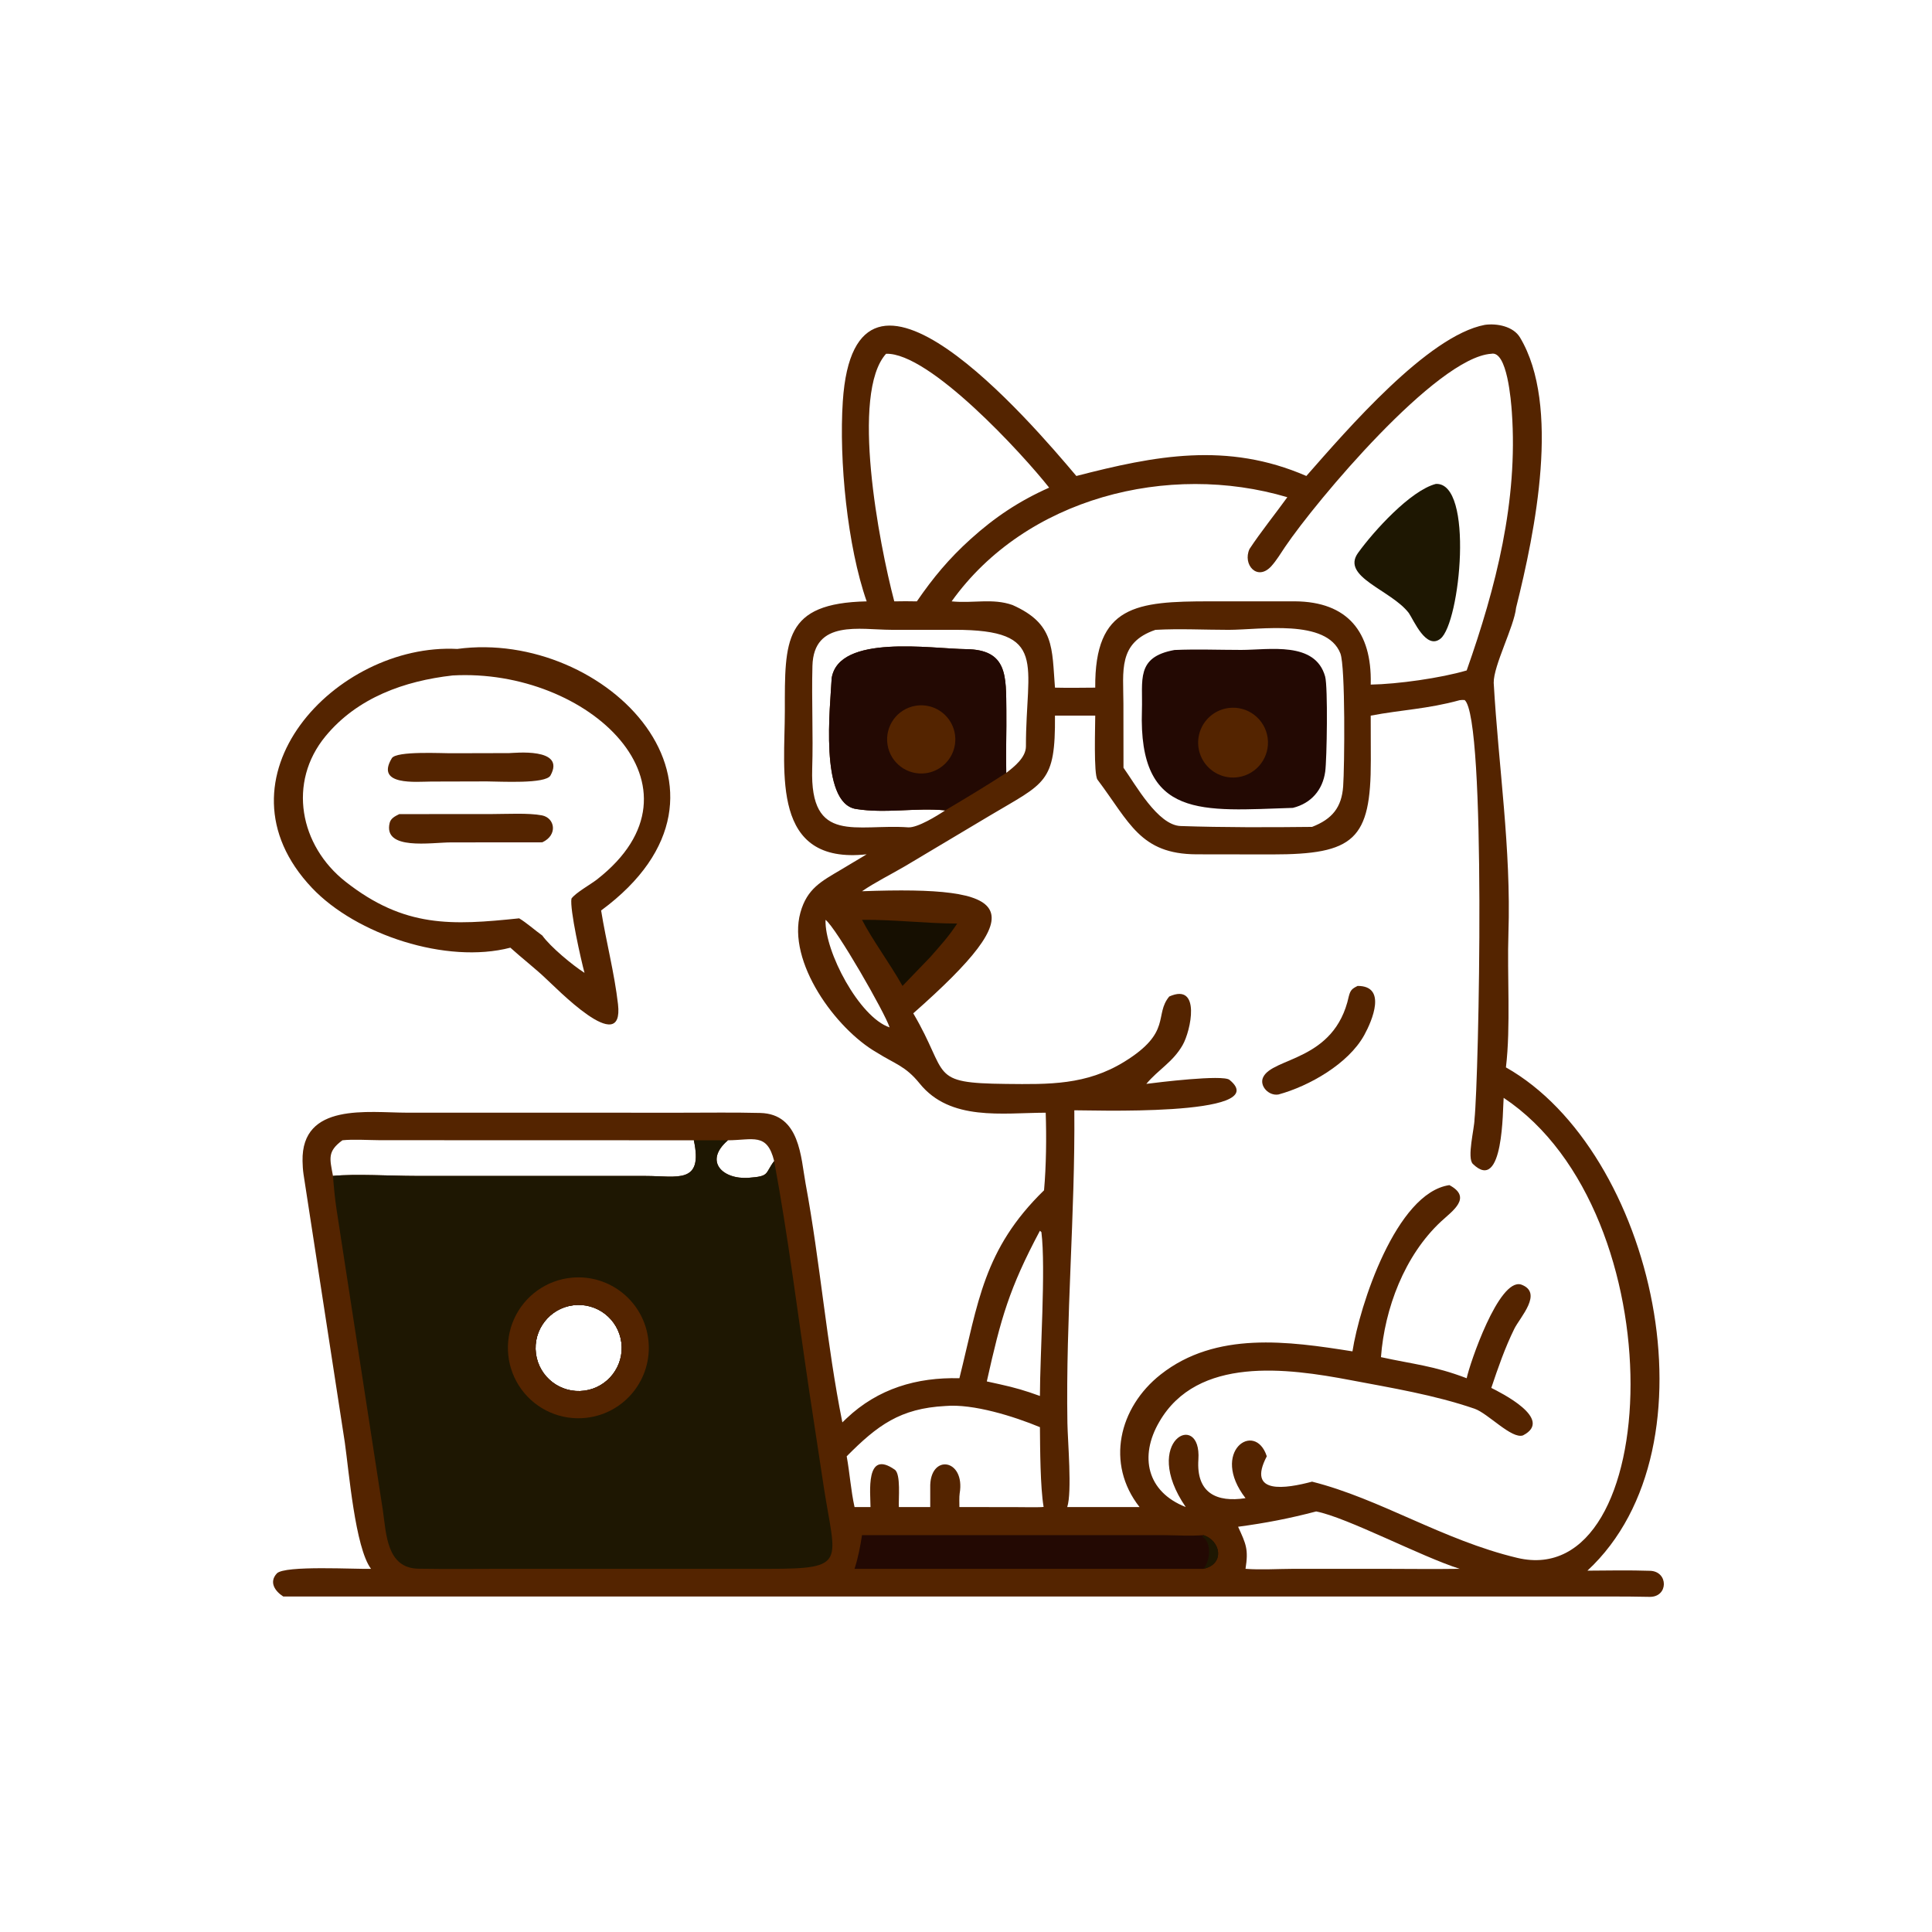 <?xml version="1.0" encoding="utf-8" ?><svg xmlns="http://www.w3.org/2000/svg" xmlns:xlink="http://www.w3.org/1999/xlink" width="1024" height="1024" viewBox="0 0 1024 1024"><path fill="#542400" transform="scale(2 2)" d="M393.47 86.096C396.654 85.635 401.036 86.463 402.818 89.438C413.622 107.471 406.877 140.7 401.781 161.047C401.256 166.09 395.777 176.384 395.848 180.952C397.107 203.095 400.494 224.881 399.747 247.357C399.381 258.379 400.382 272.069 399.087 282.868C438.244 304.98 456.201 383.291 420.684 416.239C426.091 416.196 431.869 416.1 437.29 416.278C442.198 416.438 442.175 423.305 437.12 423.183C433.668 423.11 430.28 423.088 426.861 423.087L75.066 423.088C72.865 421.673 71.226 419.295 73.364 416.979C75.407 414.765 94.538 415.907 98.321 415.753C94.106 410.126 92.465 389.815 91.381 382.272L80.436 311.177C80.268 310.026 80.199 308.85 80.177 307.687C79.877 292.117 97.546 294.866 107.9 294.872L180.729 294.879C187.64 294.876 194.557 294.775 201.471 294.946C212.041 295.206 212.209 306.759 213.5 313.716C217.358 334.506 219.068 356.271 223.234 376.947L224.333 375.893C232.669 367.991 242.957 364.958 254.251 365.247C259.25 345.248 260.579 331.123 276.68 315.444C277.26 309.068 277.347 301.292 277.122 294.879C265.641 294.914 251.834 297.176 243.73 287.152C239.917 282.435 237.216 282.002 232.315 278.902C221.519 272.698 208.501 254.921 212.114 241.852C213.878 235.472 217.677 233.55 222.9 230.46L229.677 226.399C204.201 229.193 207.996 204.649 207.99 188.414C207.983 169.729 207.627 159.834 229.677 159.368C224.542 144.722 222.33 121.927 223.35 106.39C226.581 57.161 273.375 112.063 285.242 126.14C306.009 120.784 325.146 116.992 346.197 126.14C357.098 113.745 378.398 88.973 393.47 86.096ZM363.252 189.65L363.28 201.499C363.313 222.552 358.872 226.435 337.063 226.432L317.053 226.404C302.158 226.328 299.375 217.964 290.849 206.618C289.79 205.209 290.265 192.111 290.249 189.65L279.578 189.65C279.723 207.599 276.98 207.404 262.301 216.152L239.85 229.542C236.171 231.699 231.913 233.811 228.445 236.188C268.723 234.721 274.027 240.321 242.026 268.546C251.706 284.993 245.9 287.025 266.653 287.253C278.002 287.377 287.876 287.577 297.946 281.378C310.715 273.517 305.789 268.987 309.865 264.082C318.357 260.309 315.573 273.227 313.405 276.962C310.824 281.482 307.015 283.389 303.787 287.242C306.632 286.864 324.049 284.724 325.825 286.169C338.074 296.135 286.782 294.145 284.706 294.238C284.948 321.656 282.417 349.107 282.874 377.122C282.951 381.885 284.136 395.406 282.827 399.381L301.988 399.381C292.951 387.886 296.502 372.987 307.592 364.253C322.235 352.719 341.461 355.427 358.418 358.125C360.273 346.072 369.982 316.113 384.102 314.069C390.258 317.357 384.89 320.919 381.919 323.681C372.192 332.721 366.936 346.805 365.969 359.656C374.54 361.543 379.997 361.924 388.686 365.247C389.459 361.485 397.165 338.701 403.089 340.408C409.082 342.552 402.789 349.139 401.315 352.134C398.813 357.216 397.006 362.459 395.209 367.809C397.455 368.943 411.992 376.086 403.608 380.393C400.619 381.451 394.339 374.549 390.765 373.322C380.11 369.664 368.91 367.837 357.847 365.738C341.197 362.578 317.318 359.294 307.215 376.819C301.9 385.911 303.901 395.338 314.233 399.381C302.107 381.721 318.475 373.521 317.585 386.797C316.988 395.695 322.452 398.219 330.075 397.027C320.568 384.726 332.594 376.306 335.713 385.935C330.312 396.223 340.817 394.486 347.712 392.654C365.74 397.188 382.399 408.166 402.105 412.857C440.887 422.088 444.539 321.556 398.483 290.937C398.219 293.788 398.505 316.405 390.326 308.452C388.691 306.862 390.753 299.001 390.758 296.627C391.902 285.648 393.939 190.341 388.142 185.516C387.484 185.492 387.482 185.473 386.835 185.556C378.281 187.906 371.513 188.084 363.252 189.65ZM224.382 385.935C225.198 390.409 225.479 394.903 226.461 399.381L230.693 399.381C230.698 395.748 229.231 383.949 237.115 389.473C238.779 390.639 238.085 397.23 238.205 399.381L246.522 399.381L246.522 394.32C246.243 385.135 255.914 386.471 254.318 395.798C254.187 396.56 254.236 398.737 254.251 399.381L269.771 399.407C270.901 399.413 275.743 399.494 276.566 399.349C275.675 394.005 275.643 383.966 275.591 378.212C268.796 375.394 257.918 371.946 250.502 372.607C238.558 373.242 232.539 377.709 224.382 385.935ZM278.037 129.232C270.971 120.278 246.312 93.385 234.816 93.753C225.358 104.25 232.909 143.868 236.991 159.368C239.045 159.317 240.921 159.326 242.976 159.368C247.279 153.096 251.519 148.01 257.209 142.875C263.648 137.054 270.106 132.76 278.037 129.232ZM151.943 345.91C145.67 346.687 141.224 352.417 142.029 358.687C142.835 364.957 148.584 369.377 154.851 368.543C161.077 367.715 165.463 362.01 164.663 355.78C163.863 349.549 158.177 345.138 151.943 345.91ZM88.242 311.627C94.111 311.051 103.752 311.633 110.05 311.633L171.16 311.643C179.494 311.648 186.405 313.912 183.872 302.187L100.707 302.164C97.868 302.148 93.397 301.88 90.742 302.187C86.681 305.165 87.399 307.05 88.242 311.627ZM266.669 204.824C268.796 203.179 271.888 200.745 271.883 197.774C271.851 175.819 277.996 166.901 252.966 166.907L236.127 166.906C227.935 166.887 215.631 164.124 215.303 176.475C215.059 185.647 215.527 194.591 215.241 203.712C214.607 223.949 226.964 218.271 240.716 219.258C243.191 219.379 248.28 216.233 250.502 214.756C242.691 213.991 234.643 215.65 226.824 214.384C217.049 212.8 220.065 186.852 220.405 179.692C222.339 167.964 246.811 171.932 256.047 172.03C267.112 172.147 266.589 179.285 266.693 188.255C266.757 193.749 266.541 199.3 266.669 204.824ZM218.775 243.763C218.494 252.131 227.74 269.605 235.752 272.271C234.556 268.463 221.646 245.94 218.775 243.763ZM348.799 400.549C341.723 402.403 335.418 403.627 328.108 404.605C330.234 409.236 330.889 410.58 330.075 415.753C334.134 416.063 338.363 415.776 342.469 415.76L365.969 415.753C372.868 415.765 379.95 415.857 386.835 415.753C376.642 412.538 356.94 402.117 348.799 400.549ZM192.911 302.187C186.434 307.727 191.487 312.62 198.38 312.132C204.071 311.728 202.628 311.054 205.161 307.687C203.287 300.096 199.583 302.137 192.911 302.187ZM275.591 326.158C267.414 341.519 265.254 349.331 261.515 366.09L265.014 366.861C268.968 367.734 271.717 368.532 275.591 369.945C275.592 359.205 277.18 336.065 275.983 326.527L275.591 326.158ZM306.196 166.919C296.212 170.319 297.708 177.851 297.716 186.478L297.736 203.46C300.896 207.858 306.81 218.698 312.872 218.906C324.175 219.294 336.433 219.265 347.712 219.134C353.053 217.061 355.545 213.978 355.95 208.4C356.316 203.356 356.579 176.62 355.211 173.155C351.557 163.897 334.048 166.911 325.613 166.915C319.197 166.917 312.589 166.56 306.196 166.919ZM395.209 93.753C380.685 94.711 348.756 132.812 340.561 144.928C339.389 146.658 338.325 148.474 336.927 150.029C333.213 154.14 329.231 149.623 331.135 145.486C334.091 140.991 338.038 136.092 341.157 131.767C309.657 122.408 271.803 131.909 252.194 159.368C258.031 159.945 263.037 158.472 268.33 160.338C279.517 165.312 278.747 171.695 279.578 182.233C283.106 182.318 286.713 182.258 290.249 182.233C290.071 160.358 301.221 159.37 320.62 159.36L343.117 159.358C357.209 159.44 363.539 167.56 363.26 181.113L363.252 181.426C370.335 181.308 381.84 179.698 388.686 177.673C396.45 155.649 402.329 132.773 400.653 109.179C400.452 106.383 399.433 92.85 395.209 93.753Z"/><path fill="#542400" transform="scale(2 2)" d="M359.783 261.282C367.574 261.257 363.674 270.433 361.544 274.303C357.344 281.937 346.898 287.844 338.809 290.05C336.193 290.49 333.74 287.769 334.709 285.57C337.114 280.117 353.686 281.383 357.439 264.075C357.876 262.366 358.302 262.019 359.783 261.282Z"/><path fill="#1E1702" transform="scale(2 2)" d="M183.872 302.187L192.911 302.187C186.434 307.727 191.487 312.62 198.38 312.132C204.071 311.728 202.628 311.054 205.161 307.687C208.8 327.219 211.482 348.729 214.427 368.476L218.299 393.998C221.376 414.045 224.773 415.759 203.72 415.757L133.603 415.752C126.039 415.763 118.459 415.848 110.899 415.724C102.508 415.587 102.375 406.626 101.477 400.354L89.198 320.57C88.75 317.597 88.469 314.624 88.242 311.627C94.111 311.051 103.752 311.633 110.05 311.633L171.16 311.643C179.494 311.648 186.405 313.912 183.872 302.187ZM154.851 368.543C161.077 367.715 165.463 362.01 164.663 355.78C163.863 349.549 158.177 345.138 151.943 345.91C145.67 346.687 141.224 352.417 142.029 358.687C142.835 364.957 148.584 369.377 154.851 368.543Z"/><path fill="#542400" transform="scale(2 2)" d="M151.546 338.596C161.738 337.651 170.79 345.088 171.841 355.27C172.892 365.452 165.549 374.581 155.378 375.737C148.705 376.496 142.138 373.612 138.182 368.184C134.226 362.757 133.489 355.623 136.254 349.502C139.019 343.38 144.858 339.216 151.546 338.596ZM154.851 368.543C161.077 367.715 165.463 362.01 164.663 355.78C163.863 349.549 158.177 345.138 151.943 345.91C145.67 346.687 141.224 352.417 142.029 358.687C142.835 364.957 148.584 369.377 154.851 368.543Z"/><path fill="#1E1702" transform="scale(2 2)" d="M380.527 128.241C390.661 127.791 386.986 165.098 381.736 169.265C377.942 172.277 374.672 164.399 373.347 162.452C368.666 156.343 355.313 152.891 359.887 146.537C364.039 140.77 373.803 129.978 380.527 128.241Z"/><path fill="#230903" transform="scale(2 2)" d="M311.253 172.255C317.1 171.997 323.072 172.235 328.931 172.236C336.377 172.237 348.549 169.858 351.175 179.287C351.942 182.041 351.638 201.267 351.196 204.49C350.53 209.337 347.473 212.902 342.621 214.096C318.756 214.846 301.655 217.356 302.621 188.24C302.885 180.288 300.909 174.12 311.253 172.255Z"/><path fill="#542400" transform="scale(2 2)" d="M325.618 187.623C330.638 186.992 335.234 190.509 335.936 195.519C336.639 200.53 333.187 205.175 328.188 205.949C324.89 206.459 321.573 205.154 319.506 202.533C317.44 199.913 316.945 196.383 318.211 193.295C319.477 190.207 322.307 188.04 325.618 187.623Z"/><path fill="#230903" transform="scale(2 2)" d="M250.502 214.756C242.691 213.991 234.643 215.65 226.824 214.384C217.049 212.8 220.065 186.852 220.405 179.692C222.339 167.964 246.811 171.932 256.047 172.03C267.112 172.147 266.589 179.285 266.693 188.255C266.757 193.749 266.541 199.3 266.669 204.824C261.322 208.287 255.978 211.503 250.502 214.756Z"/><path fill="#542400" transform="scale(2 2)" d="M242.638 187.037C245.851 186.499 249.104 187.731 251.154 190.262C253.204 192.793 253.733 196.231 252.54 199.262C251.346 202.293 248.615 204.447 245.389 204.9C240.492 205.589 235.951 202.214 235.198 197.326C234.445 192.438 237.761 187.853 242.638 187.037Z"/><path fill="#230903" transform="scale(2 2)" d="M228.445 406.826L308.5 406.833C312.175 406.852 315.234 407.116 318.92 406.826C323.597 408.325 324.603 414.599 318.92 415.753L226.461 415.753C227.447 412.696 227.94 409.998 228.445 406.826Z"/><path fill="#1E1702" transform="scale(2 2)" d="M318.92 406.826C323.597 408.325 324.603 414.599 318.92 415.753C320.754 413.682 321.141 408.67 318.619 407.238L318.92 406.826Z"/><path fill="#160F01" transform="scale(2 2)" d="M228.445 243.763C236.913 243.673 245.248 244.738 253.66 244.75C251.399 248.223 249.255 250.526 246.522 253.652L239.173 261.282C235.96 255.523 231.164 249.058 228.445 243.763Z"/><path fill="#542400" transform="scale(2 2)" d="M121.177 171.975C160.522 166.643 202.664 209.316 159.303 241.289C160.633 249.56 162.821 257.816 163.775 266.111C165.446 280.645 146.963 261.342 144.757 259.423C142.292 257.021 138.037 253.684 135.252 251.143C118.344 255.559 94.413 247.708 82.665 235.287C55.236 206.284 89.032 170.304 121.177 171.975ZM137.583 243.368C139.525 244.523 141.747 246.518 143.71 247.918C145.865 250.925 151.718 255.792 154.904 257.818C153.991 254.498 150.942 240.916 151.444 238.132C152.577 236.558 156.505 234.397 158.22 233.058C189.575 208.563 155.902 176.985 119.952 179.003C107.165 180.445 94.71 184.883 86.28 195.089C76.159 207.342 79.434 224.115 91.573 233.655C107.217 245.948 119.764 245.22 137.583 243.368Z"/><path fill="#542400" transform="scale(2 2)" d="M105.809 215.749L130.483 215.731C134.297 215.73 140.049 215.396 143.617 216.08C147.049 216.738 147.91 221.29 143.71 223.225L119.504 223.244C114.254 223.253 101.481 225.462 103.268 218.065C103.565 216.833 104.78 216.265 105.809 215.749Z"/><path fill="#542400" transform="scale(2 2)" d="M119.952 199.618L134.925 199.581C136.135 199.577 150.051 197.983 145.881 205.51C144.607 207.811 132.631 207.095 129.017 207.082L114.271 207.121C110.387 207.132 99.381 208.323 103.834 200.943C105.042 198.942 117.252 199.662 119.952 199.618Z"/></svg>